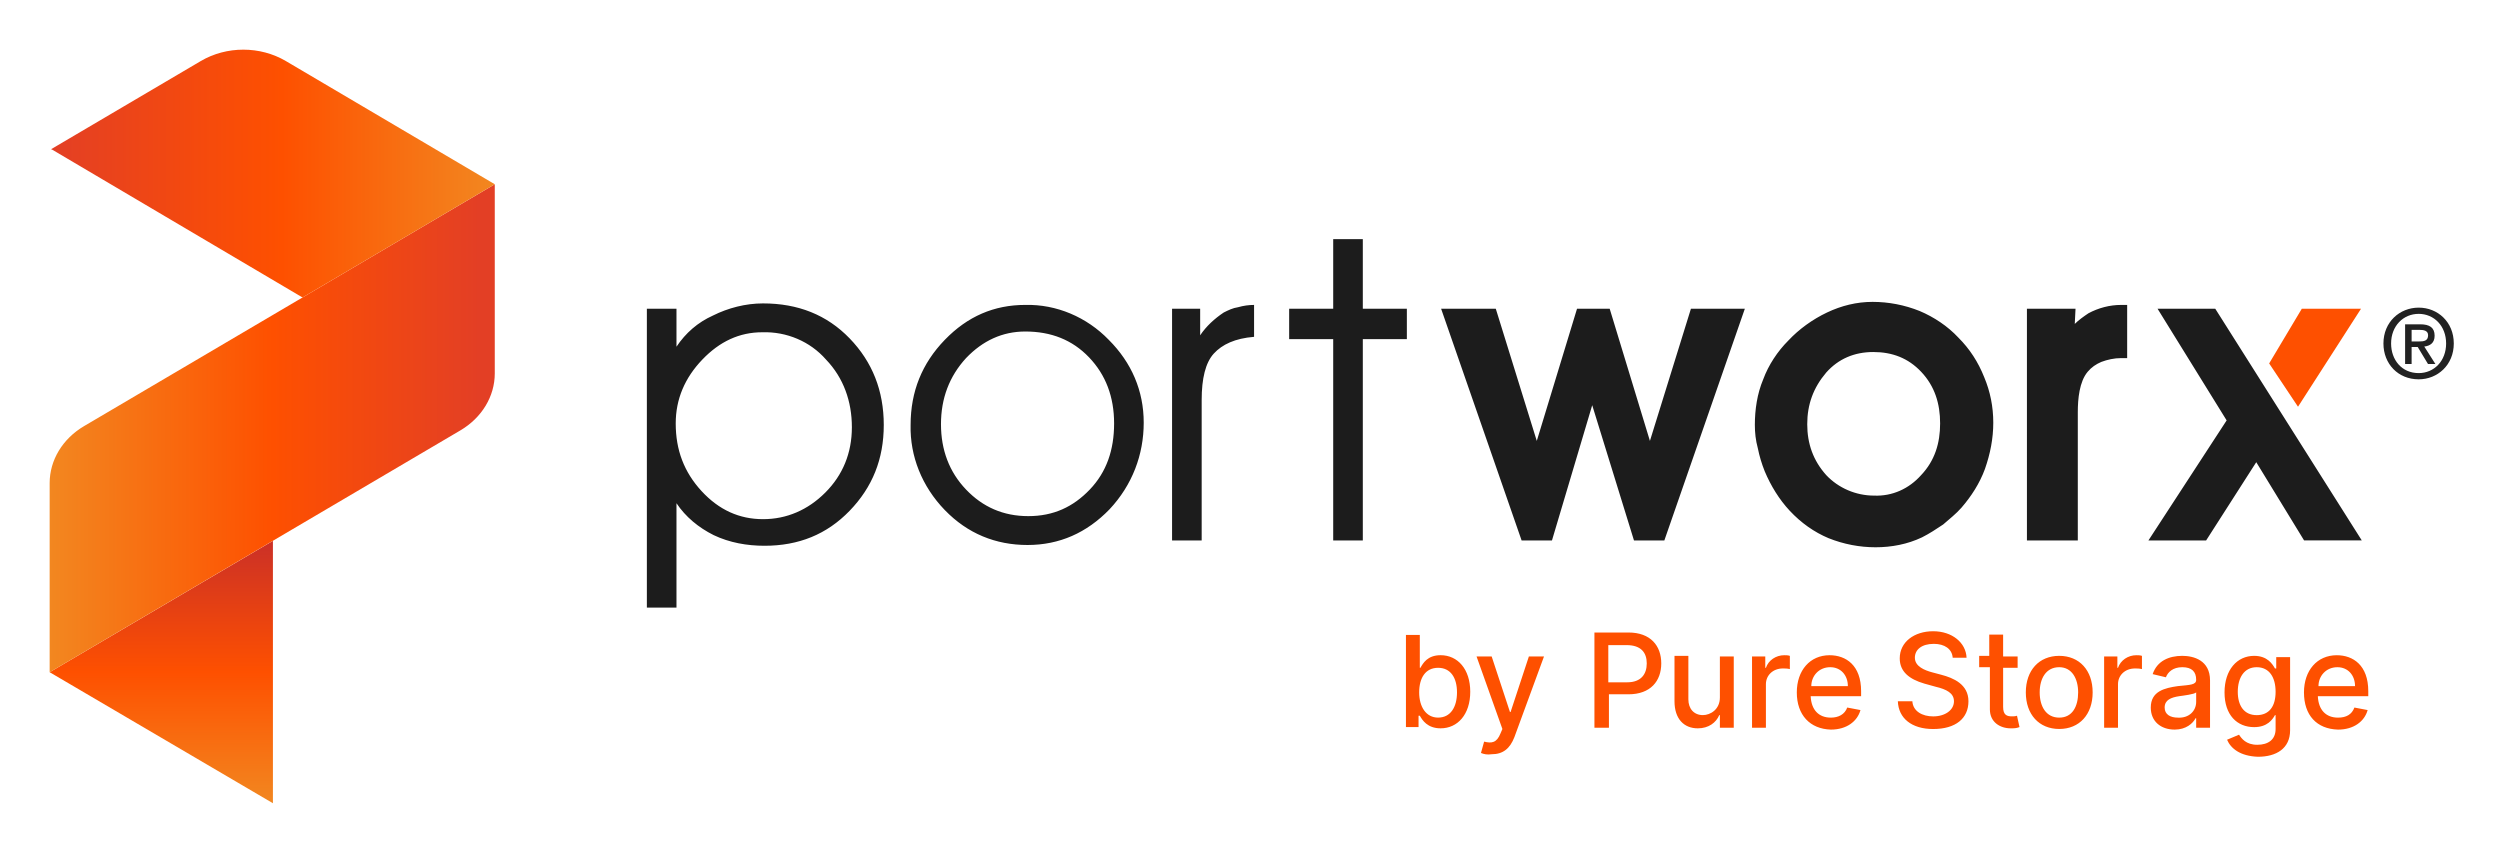 <svg xmlns="http://www.w3.org/2000/svg" role="img" viewBox="144.20 84.20 3161.60 1074.10"><title>Pure Storage logo</title><defs><linearGradient id="a" x1="348.17" x2="348.17" y1="2910" y2="3241.83" gradientTransform="matrix(1 0 0 -1 0 4010)" gradientUnits="userSpaceOnUse"><stop offset="0" stop-color="#f28720"/><stop offset=".5" stop-color="#fe5000"/><stop offset="1" stop-color="#cb3027"/></linearGradient><linearGradient id="b" x1="207" x2="750.55" y1="3384.24" y2="3384.24" gradientTransform="matrix(1 0 0 -1 0 4010)" gradientUnits="userSpaceOnUse"><stop offset="0" stop-color="#f28720"/><stop offset=".52" stop-color="#fe5000"/><stop offset="1" stop-color="#e33f25"/></linearGradient><linearGradient id="c" x1="208.78" x2="769.92" y1="3706.3" y2="3706.3" gradientTransform="matrix(1 0 0 -1 0 4010)" gradientUnits="userSpaceOnUse"><stop offset="0" stop-color="#e33f25"/><stop offset=".52" stop-color="#fe5000"/><stop offset="1" stop-color="#f28720"/></linearGradient></defs><path fill="#222" d="M3202.99 563.91c-26.05 0-44.6-19.52-44.6-45.33 0-27.28 20.61-45.34 44.6-45.34s44.37 18.06 44.37 45.34-20.61 45.33-44.37 45.33zm0-82.79c-19.63 0-34.91 15.39-34.91 37.46 0 20.6 13.33 37.46 34.91 37.46 19.39 0 34.67-15.28 34.67-37.46s-15.28-37.46-34.67-37.46zm-8.96 63.39h-8.24v-50.18h19.02c12.12 0 18.31 4.24 18.31 14.43 0 9.09-5.58 12.84-13.09 13.7l14.06 22.06h-9.34l-12.96-21.45h-7.76v21.45zm9.2-28.48c6.18 0 11.64-.61 11.64-7.88 0-6.06-5.94-6.79-10.9-6.79h-9.94v14.67h9.2z"/><path fill="#fe5000" fill-rule="evenodd" d="M3013.86 543.8l36.49 54.77 79.7-123.94h-74.9l-41.29 69.18z"/><path fill="#1c1c1c" fill-rule="evenodd" d="M962.25 474.62h37.45v48.04c11.52-17.29 26.89-30.74 46.09-39.39 19.2-9.61 41.29-15.37 63.38-15.37 44.17 0 80.66 14.41 109.47 44.2 28.81 29.79 43.21 66.3 43.21 109.53s-14.4 78.78-43.21 108.57c-28.81 29.79-64.34 44.2-107.55 44.2-22.09 0-44.17-3.84-64.34-13.45-19.21-9.61-35.53-23.06-47.05-40.35v131.98h-37.45V474.64zm36.49 145.08c0 33.63 10.56 61.49 32.65 85.51 22.09 24.02 48.01 35.55 77.78 35.55s56.66-11.53 78.74-33.63c22.09-22.1 33.61-49.96 33.61-82.63s-10.56-62.45-32.65-85.51c-20.16-23.06-49.93-35.55-80.66-34.59-28.81 0-53.78 11.53-75.86 34.59-22.09 23.06-33.61 49.96-33.61 80.71zm335.46.96c0 32.67 10.56 60.53 31.69 82.63 21.12 22.1 47.05 33.63 78.74 33.63s56.65-11.53 77.78-33.63c21.13-22.1 30.73-49.96 30.73-83.59s-10.56-61.49-31.69-83.59c-21.13-22.1-48.01-32.67-80.66-32.67-28.81 0-53.78 11.53-74.9 33.63-21.13 23.06-31.69 50.92-31.69 83.59zm-38.41.96c0-42.28 14.4-77.83 43.21-107.61 28.81-29.79 62.42-44.2 101.79-44.2 39.37-.96 77.78 15.37 105.63 44.2 28.81 28.82 44.17 64.37 44.17 104.73s-14.4 78.79-43.21 109.53c-28.81 29.78-63.38 45.16-103.71 45.16s-75.86-14.41-104.67-44.2c-28.81-29.78-44.17-68.22-43.21-107.61zm368.1 146.04h-37.45V474.62h35.53v33.63c7.68-11.53 18.25-21.14 29.77-28.82 5.76-2.88 11.52-5.77 18.24-6.73 6.73-1.92 13.45-2.88 20.17-2.88v40.35c-24.01 1.92-40.33 9.61-50.89 21.14-10.57 11.53-15.37 31.71-15.37 58.61v177.75zm166.33 0V513.05h-55.7v-38.43h55.7v-87.99h37.45v87.99h55.7v38.43h-55.7v254.61h-37.45zm327.55-171.02l-50.89 171.02h-38.41l-101.79-293.04h69.14l51.85 167.18 50.9-167.18h41.29l50.89 167.18 51.86-167.18h68.18L2249 767.66h-38.41l-52.82-171.02zm205.68 24.98c0-19.22 2.88-39.39 10.56-57.65 6.72-18.26 18.24-35.55 31.69-49 13.44-14.41 30.73-26.9 48.97-35.55 18.25-8.65 37.45-13.45 57.62-13.45s40.33 3.84 59.54 11.53c18.24 7.69 35.53 19.22 48.97 33.63 14.4 14.41 24.97 30.74 32.65 49.96 7.68 18.26 11.52 37.47 11.52 57.65s-3.84 39.39-10.56 58.61c-6.72 18.26-17.29 34.59-29.77 49-6.72 7.69-15.36 14.41-23.05 21.14-8.64 5.77-17.28 11.53-26.88 16.33-18.25 8.65-38.41 12.49-58.58 12.49s-40.33-3.84-59.54-11.53c-18.24-7.69-34.57-19.22-48.97-34.59-13.45-14.41-24.01-31.71-31.69-49.96-3.84-9.61-6.72-19.21-8.64-28.82-2.88-10.57-3.84-20.18-3.84-29.79zm66.25-.96c0 24.98 7.69 46.12 24.01 64.37 15.37 16.33 37.45 25.94 60.5 25.94 23.04.96 44.17-8.65 59.54-25.94 17.28-18.26 24-40.35 24-65.33s-6.72-47.08-24-65.33c-16.33-17.29-36.49-24.98-60.5-24.98s-44.17 8.65-59.54 25.94c-16.32 19.22-24.01 40.35-24.01 65.33zm338.33-126.82c4.8-4.8 11.52-9.61 17.29-13.45 12.48-6.73 26.88-10.57 41.29-10.57h7.68v67.26h-7.68c-8.64 0-17.29 1.92-24.97 4.8-6.72 2.88-12.48 6.73-17.28 12.49-10.57 12.49-12.49 34.59-12.49 50.92v162.37h-64.34V474.62h61.46l-.96 19.22zm229.51 174.86l-63.38 98.96h-72.98l98.91-151.81-87.39-141.24h72.98l185.33 293.04h-72.98l-60.49-98.96z"/><path fill="#fe5000" d="M1922.21 887.17h17.54v41.56h.79c3.19-5.58 8.77-15.94 25.51-15.94 21.53 0 37.48 17.54 37.48 46.24s-15.95 46.24-37.48 46.24c-16.74 0-23.12-10.36-26.3-15.95h-1.6v14.35h-15.94v-116.5zm40.66 104.54c15.94 0 23.91-13.55 23.91-31.89s-7.97-31.09-23.91-31.09-23.92 12.76-23.92 31.09 8.77 31.89 23.92 31.89zm54.21 44.73l3.99-14.36c9.56 2.39 15.94 1.6 20.72-10.37l2.4-5.58-32.69-91.73h19.13l23.12 70.2h.8l23.12-70.2h19.13l-37.47 102.1c-5.58 14.36-14.35 21.54-28.7 21.54-5.58.8-9.56 0-13.55-1.6zm143.5-152.35h43.05c27.9 0 41.46 16.74 41.46 39.07s-13.56 39.07-41.46 39.07h-24.72v42.25h-18.33V884.1zm41.46 62.98c17.53 0 24.71-10.36 24.71-23.92s-7.18-23.12-25.51-23.12h-23.12v47.04h23.92zm117.19-32.67h17.54v90.09h-17.54v-15.95h-.8c-3.98 9.57-13.55 16.74-27.1 16.74-17.54 0-29.5-11.96-29.5-34.28v-57.4h17.54v55.01c0 11.96 7.17 19.93 18.33 19.93 9.57 0 21.53-7.17 21.53-22.32V914.4zm40.66 0h16.74v14.35h.8c3.19-9.57 12.75-15.94 23.12-15.94 2.39 0 4.78 0 7.17.8v16.74c-3.18-.8-6.37-.8-8.77-.8-12.75 0-21.52 8.77-21.52 19.93v55.01h-17.54V914.4zm56.61 45.45c0-27.9 16.74-47.04 41.45-47.04 20.73 0 39.87 12.76 39.87 45.44v6.38h-63.78c.79 17.54 10.36 27.11 25.51 27.11 9.56 0 17.54-3.99 20.73-12.76l16.74 3.19c-3.99 14.35-17.54 24.71-37.47 24.71-26.31-.8-43.05-18.34-43.05-47.04zm64.57-7.97c0-13.55-8.77-23.92-22.32-23.92-14.35 0-23.92 11.16-23.92 23.92h46.24zm108.65-53.43c-15.14 0-23.91 7.18-23.91 17.55 0 11.17 12.75 15.95 21.52 18.35l11.96 3.19c15.15 3.99 34.28 11.97 34.28 33.5s-15.94 35.1-44.64 35.1c-27.11 0-43.85-13.56-44.65-35.1h18.34c.8 12.76 12.75 19.14 26.31 19.14 15.14 0 26.31-7.98 26.31-19.14 0-10.37-9.57-15.16-23.12-18.35l-14.35-3.99c-19.14-5.58-31.1-15.16-31.1-31.91 0-20.74 18.34-34.3 42.26-34.3s41.45 14.36 42.25 33.5h-17.54c-.8-11.17-10.36-17.55-23.92-17.55zm106.04 30.29h-18.34v49.43c0 10.36 4.79 11.96 11.17 11.96 2.39 0 3.98 0 6.37-.8l3.19 14.35c-3.98 1.6-7.17 1.6-11.16 1.6-13.55 0-26.31-7.97-26.31-23.92v-53.41h-13.55V913.6h12.76v-26.9h17.53v27.69h18.34v14.35zm10.36 31.1c0-27.9 16.74-46.24 42.26-46.24s42.25 18.34 42.25 46.24-16.74 46.24-42.25 46.24-42.26-18.34-42.26-46.24zm66.17 0c0-17.54-7.97-31.89-23.91-31.89-16.75 0-24.72 14.35-24.72 31.89s7.97 31.89 24.72 31.89 23.91-14.35 23.91-31.89zm32.86-45.44h16.74v14.35h.8c3.19-9.57 12.75-15.94 23.12-15.94 2.39 0 4.78 0 7.17.8v16.74c-3.19-.8-6.37-.8-8.77-.8-12.75 0-21.52 8.77-21.52 19.93v55.01h-17.54V914.4zm59 64.58c0-20.73 17.54-24.72 34.28-27.11 15.95-1.59 23.12-1.59 23.12-7.97 0-10.36-5.58-15.95-17.54-15.95s-18.34 6.38-20.73 12.76l-16.74-3.99c5.58-16.74 20.73-23.12 37.47-23.12 14.35 0 35.08 5.58 35.08 31.09v59.79h-17.54v-11.96h-.8c-3.19 6.38-11.95 14.35-26.31 14.35-17.53 0-30.29-10.36-30.29-27.9zm57.4-7.18v-11.96c-2.39 2.39-15.94 3.99-21.52 4.78-10.37 1.59-18.34 4.78-18.34 14.35 0 8.77 7.17 12.76 16.74 12.76 14.35.8 23.12-8.77 23.12-19.93zm39.06 47.89l15.15-6.38c3.19 4.79 8.77 12.76 23.12 12.76 13.55 0 23.12-6.38 23.12-19.94v-17.55h-.8c-3.18 5.58-9.56 15.16-26.3 15.16-21.53 0-37.48-15.16-37.48-43.87s15.95-46.27 37.48-46.27c16.74 0 23.12 10.37 26.3 15.95h1.6v-14.36h17.54v92.53c0 23.13-17.54 33.5-40.66 33.5-22.32-.8-34.28-10.37-39.07-21.54zm61.39-60.62c0-18.35-7.97-31.11-23.92-31.11s-23.91 13.56-23.91 31.11 7.97 29.51 23.91 29.51 23.92-11.17 23.92-29.51zm35.88.78c0-27.9 16.74-47.04 41.46-47.04 20.72 0 39.86 12.76 39.86 45.44v6.38h-63.78c.8 17.54 10.36 27.11 25.51 27.11 10.36 0 17.54-3.99 20.73-12.76l16.74 3.19c-3.99 14.35-17.54 24.71-37.47 24.71-27.11-.8-43.05-18.34-43.05-47.04zm64.58-7.97c0-13.55-8.77-23.92-22.33-23.92-14.35 0-23.91 11.16-23.91 23.92h46.24z"/><path fill="url(#a)" fill-rule="evenodd" d="M489.35 1100L207 934.31l282.35-166.14V1100z"/><path fill="url(#b)" fill-rule="evenodd" d="M250.55 623.05c-27.2 16.02-43.55 43.08-43.55 72.07v239.19l519.45-305.84c27.15-16.02 43.46-43.06 43.46-72.01V317.21L250.55 623.05z"/><path fill="url(#c)" fill-rule="evenodd" d="M526.76 460.41l243.16-143.2-264.17-155.78c-32.61-19.23-75.01-19.24-107.63-.03L208.79 272.9l1.78.79 316.2 186.71z"/></svg>